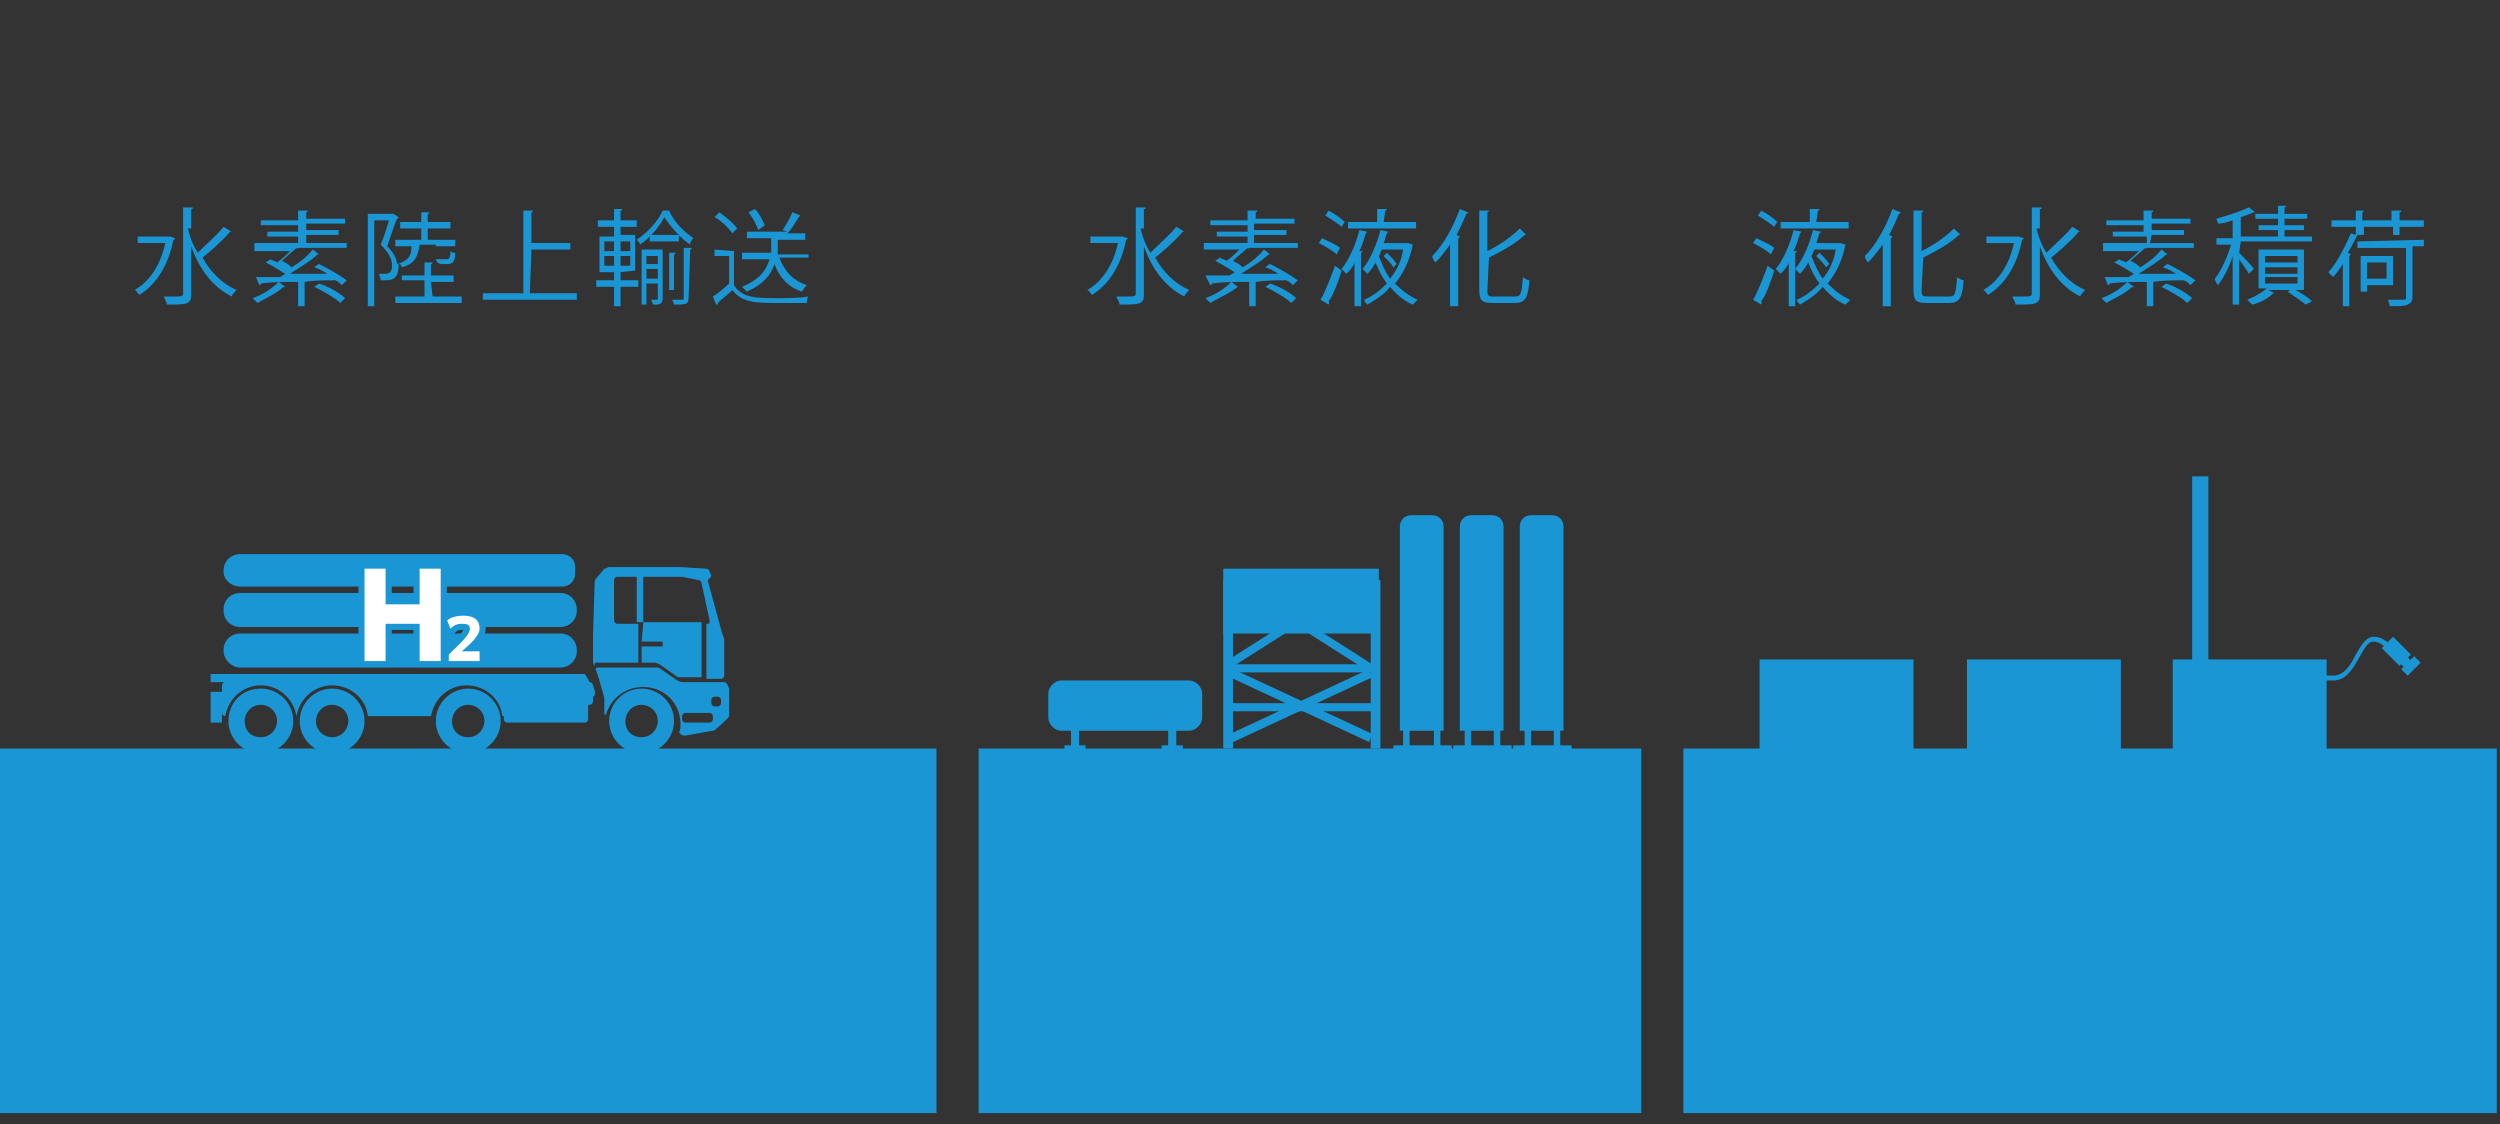 <svg version="1.1" id="レイヤー_1" xmlns="http://www.w3.org/2000/svg" x="0" y="0" width="154.3" height="69.4" viewBox="0 0 154.3 69.4" xml:space="preserve"><rect x="0" y="0" width="154.3" height="69.4" fill="#333333" stroke="none"/><style>.st0{fill:#1a96d5}.st1{fill:#fff}</style><path class="st0" d="M75.5 35.1h9.6v4h-9.6v-4z"/><path class="st0" d="M75.5 35.8h.6v10.4h-.6V35.8zm9.1 0h.6v10.4h-.6V35.8z"/><path class="st0" d="M75.8 43.4h9.1v.5h-9.1v-.5zm0-2.4h9.1v.5h-9.1V41z"/><path class="st0" d="M75.6 35.8l.3-.4 8.8 5.6-.3.4-8.8-5.6z"/><path class="st0" d="M75.7 40.8l8.8-5.6.3.4-8.8 5.6-.3-.4zm0 .9l.2-.5 8.8 4.1-.2.5-8.8-4.1z"/><path class="st0" d="M75.7 45.4l8.8-4.1.2.5-8.8 4.1-.2-.5zm13.4-.3h-2.7V32.5c0-.4.3-.7.7-.7h1.3c.4 0 .7.3.7.7v12.6z"/><path class="st0" d="M86.6 44.4h.4V46h-.4v-1.6zm1.9 0h.4V46h-.4v-1.6zM86 46h3.6v.4H86V46zm6.8-.9h-2.7V32.5c0-.4.3-.7.7-.7h1.3c.4 0 .7.3.7.7v12.6z"/><path class="st0" d="M90.4 44.4h.4V46h-.4v-1.6zm1.8 0h.4V46h-.4v-1.6zM89.7 46h3.6v.4h-3.6V46zm6.8-.9h-2.7V32.5c0-.4.3-.7.7-.7h1.3c.4 0 .7.3.7.7v12.6z"/><path class="st0" d="M94.1 44.4h.4V46h-.4v-1.6zm1.8 0h.4V46h-.4v-1.6zM93.4 46H97v.4h-3.6V46zm-20-.9h-7.9c-.4 0-.8-.4-.8-.8v-1.5c0-.4.4-.8.8-.8h7.9c.4 0 .8.4.8.8v1.5c0 .4-.4.8-.8.8"/><path class="st0" d="M66.1 44.4h.5v2.3h-.5v-2.3z"/><path class="st0" d="M65.7 46H67v.8h-1.3V46zm6.4-1.6h.5v2.3h-.5v-2.3z"/><path class="st0" d="M71.7 46H73v.8h-1.3V46z"/><path class="st0" d="M101.3 68.7V46.2H60.4v22.5h40.9zM0 46.2h57.8v22.5H0V46.2zm154.1 22.5V46.2h-50.2v22.5h50.2zm-45.5-28h9.5v5.5h-9.5v-5.5zm12.8 0h9.5v5.5h-9.5v-5.5zm12.7 0h9.5v5.5h-9.5v-5.5zm14.7-.3l-.7.7L147 40l.7-.7 1.1 1.1zm.6.5l-.8.8-.4-.4.8-.8.4.4"/><path class="st0" d="M149.1 41.1l-.4.4-.8-.8.4-.4c.3.2.5.5.8.8m-7.2.9h-6.6v-.3h8.7c.7 0 1.1-.7 1.4-1.3.3-.5.6-1.1 1.1-1.1.4 0 .8.2 1.2.7l-.2.2c-.4-.4-.7-.6-1-.6-.4 0-.6.5-.9 1-.4.7-.8 1.4-1.6 1.4h-2.1"/><path class="st0" d="M135.3 29.4h1v16.8h-1V29.4zM44.7 42.1h-2.6c-.1 0-.3-.1-.3-.1l-1-.7c-.1-.1-.2-.1-.3-.1h-3.6c-.1 0-.2.1-.1.2l.2.6c0 .1.1.3.1.4l.1.3c0 .1.1.3.1.4v1h.1c.3-1 1.2-1.7 2.3-1.7 1.3 0 2.3 1 2.3 2.3 0 .2 0 .4-.1.5l.1.1c.1.1.2.1.3.1l1.7-.3c.1 0 .2-.1.3-.2 0 0 .7-.6.7-.7v-1.7c-.1-.3-.2-.4-.3-.4m-.7 2.3c0 .1-.1.2-.2.2h-1.5c-.1 0-.2-.1-.2-.2v-.2c0-.1.1-.2.2-.2h1.5c.1 0 .2.1.2.2v.2zm.5-1c0 .1-.1.2-.2.2h-.2c-.1 0-.2-.1-.2-.2v-.2c0-.1.1-.2.2-.2h.2c.1 0 .2.1.2.2v.2z"/><path class="st0" d="M37.6 44.5c0 1.1.9 2 2 2s2-.9 2-2-.9-2-2-2-2 .9-2 2m1 0c0-.5.4-1 1-1 .5 0 1 .4 1 1 0 .5-.4 1-1 1s-1-.4-1-1m1.1-6l-.1 1.1h1.3v.3h-1.3v1h.8c.1 0 .3.1.3.1l1 .7c.1.1.2.1.3.1h1.3v-3.4h-3.6v.1z"/><path class="st0" d="M44.6 39.2l-.9-3.3c0-.1 0-.2.1-.2 0 0 .1-.1.1-.2l-.1-.2c0-.1-.1-.2-.2-.2L42 35h-4.4c-.1 0-.2.1-.3.1l-.5.6c-.1.1-.1.2-.1.3l-.1 3.2v1.5c0 .1 0 .3.1.4 0-.1 0-.2.1-.2h2.6v-2.4h-1.3c-.1 0-.2-.1-.2-.2v-2.5c0-.1.1-.2.2-.2h1.2v2.8h.4v-2.8h2.4l1 .2c.1 0 .2.1.2.2l.5 2.3c0 .1 0 .2-.1.2h-.1v3.4h.9c.1 0 .2-.1.2-.2v-2.1c0-.1 0-.3-.1-.4m-30.5 5.3c0 1.1.9 2 2 2s2-.9 2-2-.9-2-2-2c-1.2 0-2 .9-2 2m1 0c0-.5.4-1 1-1 .5 0 1 .4 1 1 0 .5-.4 1-1 1s-1-.4-1-1m3.4 0c0 1.1.9 2 2 2s2-.9 2-2-.9-2-2-2-2 .9-2 2m1 0c0-.5.4-1 1-1 .5 0 1 .4 1 1 0 .5-.4 1-1 1-.5 0-1-.4-1-1m7.4 0c0 1.1.9 2 2 2s2-.9 2-2-.9-2-2-2-2 .9-2 2m1 0c0-.5.4-1 1-1 .5 0 1 .4 1 1 0 .5-.4 1-1 1s-1-.4-1-1"/><path class="st0" d="M36.7 42.6l-.1-.3c0-.1-.1-.2-.2-.2l-.3-.5H13v.5h.9c-.1 0-.2.1-.2.2v.4H13v1.9h.7V44c0 .1.1.2.2.2.2-1.1 1.1-1.9 2.2-1.9s2 .8 2.2 1.9c.2-1.1 1.1-1.9 2.2-1.9s2.1.8 2.2 1.9h3.9c.2-1.1 1.1-1.9 2.2-1.9s2.1.8 2.2 1.9h.1v.2c0 .1.1.2.2.2h4.8c.1 0 .2-.1.2-.2v-.9h.1c.1 0 .2-.1.2-.2V43c.2-.1.1-.3.1-.4m-21.9-6.4h19.9c.5 0 .8-.4.8-.8V35c0-.5-.4-.8-.8-.8H14.8c-.5 0-1 .4-1 1v.1c0 .5.5.9 1 .9m0 2.5h19.8c.5 0 1-.4 1-1v-.1c0-.5-.4-1-1-1H14.8c-.5 0-1 .4-1 1v.1c0 .6.5 1 1 1m0 2.5h19.8c.5 0 1-.4 1-1v-.1c0-.5-.4-1-1-1H14.8c-.5 0-1 .4-1 1v.1c0 .5.5 1 1 1"/><path class="st1" d="M25.9 40.8v-2.3h-2.1v2.3h-1.3v-5.7h1.3v2.2h2.1v-2.2h1.3v5.7h-1.3zm2.6-.6h1.1v.6h-1.9v-.4c.7-.7 1.3-1.2 1.3-1.6 0-.2-.1-.3-.5-.3-.3 0-.5.1-.7.3l-.2-.5c.2-.2.6-.3 1-.3.7 0 1 .3 1 .8 0 .4-.5.9-1.1 1.4"/><path d="M25.9 40.8v-2.3h-2.1v2.3h-1.3v-5.7h1.3v2.2h2.1v-2.2h1.3v5.7h-1.3zm2.6-.6h1.1v.6h-1.9v-.4c.7-.7 1.3-1.2 1.3-1.6 0-.2-.1-.3-.5-.3-.3 0-.5.1-.7.3l-.2-.5c.2-.2.6-.3 1-.3.7 0 1 .3 1 .8 0 .4-.5.9-1.1 1.4z" fill="none" stroke="#1a96d5" stroke-width=".757"/><path class="st1" d="M25.9 40.8v-2.3h-2.1v2.3h-1.3v-5.7h1.3v2.2h2.1v-2.2h1.3v5.7h-1.3zm2.6-.6h1.1v.6h-1.9v-.4c.7-.7 1.3-1.2 1.3-1.6 0-.2-.1-.3-.5-.3-.3 0-.5.1-.7.3l-.2-.5c.2-.2.6-.3 1-.3.7 0 1 .3 1 .8 0 .4-.5.9-1.1 1.4"/><path class="st0" d="M69.3 14.6l.3.1s0 .1-.1.1c-.3 1.6-1.1 2.8-2.1 3.4-.1-.1-.2-.3-.3-.3.9-.5 1.6-1.5 1.9-2.9h-1.7v-.4h2zm1.1-.5c.1.5.3 1 .6 1.5.5-.5 1.2-1.1 1.6-1.6l.5.3H73c-.4.5-1.2 1.2-1.7 1.6.5.9 1.2 1.6 2.1 2-.1.1-.3.3-.3.4-1.2-.6-2-1.7-2.5-3.1v3c0 .6-.3.6-1.5.6 0-.1-.1-.3-.2-.5h.6c.5 0 .6 0 .6-.2v-5.3h.6c0 .1 0 .1-.1.1v1.2h-.2zm7 .9h2.7v.3H77h.1s-.1.1-.1 0c-.2.2-.6.5-.9.8.2.1.4.2.6.4.5-.3 1-.7 1.3-1.1l.4.3h-.1c-.4.4-1.1.8-1.7 1.2h2.3c-.3-.2-.5-.3-.8-.4.2-.2.3-.2.3-.2.6.3 1.3.7 1.7 1l-.3.3c-.1-.1-.2-.2-.4-.3-.6 0-1.3 0-1.9.1v1.5h-.4v-1.5c-.9 0-1.7 0-2.3.1 0 .1-.1.1-.1.1l-.3-.6h1.5c.1-.1.2-.1.3-.2-.3-.2-.8-.5-1.2-.7l.3-.2c.1.1.3.1.4.2.3-.2.5-.4.8-.7h-2.2V15H77v-.4h-1.9v-.3H77v-.4h-2.3v-.3H77V13h.6s0 .1-.1.1v.4h2.4v.3h-2.5v.4h2v.3h-2v.5zm-1 2.7s-.1.1 0 0c-.5.4-1.2.7-1.7 1l-.3-.3c.6-.2 1.2-.6 1.6-1l.4.3zm3.3 1c-.3-.3-1-.7-1.6-1l.3-.2c.6.2 1.3.6 1.6.9l-.3.3zm2.8-3c-.2-.2-.7-.5-1.1-.7l.2-.3c.4.2.9.4 1.1.6l-.2.4zm.3 1c-.2.7-.5 1.5-.8 1.9.1.1 0 .1 0 .2l-.5-.3c.3-.5.6-1.3.9-2.1l.4.3zm0-2.7c-.2-.2-.7-.5-1-.7l.2-.3c.4.2.8.5 1 .7l-.2.3zm1.3 1.5s0 .1-.1.1v3.3h-.4v-2.7c-.1.3-.3.5-.5.7l-.3-.3c.5-.6.9-1.6 1.1-2.4l.5.1-.1.1c-.1.3-.2.7-.4 1.1h.2zm1.3-1.8h2v.4h-4.2v-.4H85v-.8h.6s0 .1-.1.1l-.1.7zm1.8 1.4c-.1 0-.1 0 0 0-.2 1-.6 1.8-1.1 2.4.4.4.9.8 1.4 1l-.3.3c-.5-.2-1-.6-1.4-1.1-.4.5-.9.8-1.4 1.1-.1-.1-.2-.2-.2-.3.5-.2 1-.6 1.4-1-.3-.4-.5-.8-.7-1.3-.1.2-.3.5-.5.7l-.3-.3c.5-.6.9-1.6 1.1-2.4l.5.1-.1.1c-.1.2-.1.4-.2.6h1.5l.3.1zm-1.9.3c-.1.1-.1.3-.2.4.2.5.4 1 .7 1.4.4-.5.7-1.1.8-1.8h-1.3zm.3.2c.2.2.5.5.6.7l-.2.2c-.1-.2-.4-.5-.6-.7l.2-.2zm3.9 3.2v-3.7c-.3.4-.6.8-.9 1.1-.1-.1-.2-.3-.2-.4.7-.7 1.3-1.8 1.7-2.9l.5.2c0 .1-.1.1-.1.1-.2.5-.4.9-.6 1.3l.2.1s0 .1-.1.1v4.2h-.5v-.1zm2.3-.9c0 .4.1.4.4.4h1.3c.4 0 .4-.2.5-1.2.1.1.3.2.4.2-.1 1-.2 1.4-.9 1.4h-1.4c-.7 0-.8-.2-.8-.9V13h.6s0 .1-.1.1v2.4c.8-.4 1.5-.9 2-1.4l.4.4h-.1c-.5.5-1.4 1-2.2 1.4l-.1 2zm17.5-2.2c-.2-.2-.7-.5-1.1-.7l.2-.3c.4.2.9.4 1.1.6l-.2.4zm.2 1c-.2.7-.5 1.5-.8 1.9.1.1 0 .1 0 .2l-.5-.3c.3-.5.6-1.3.9-2.1l.4.3zm0-2.7c-.2-.2-.7-.5-1-.7l.2-.3c.4.2.8.5 1 .7l-.2.3zm1.4 1.5s0 .1-.1.1v3.3h-.4v-2.7c-.1.3-.3.5-.5.7l-.3-.3c.5-.6.9-1.6 1.1-2.4l.5.1-.1.1c-.1.3-.2.7-.4 1.1h.2zm1.2-1.8h2v.4h-4.2v-.4h1.8v-.8h.6s0 .1-.1.1l-.1.7zm1.8 1.4c-.2 1-.6 1.8-1.1 2.4.4.4.9.8 1.4 1l-.3.3c-.5-.2-1-.6-1.4-1.1-.4.5-.9.8-1.4 1.1-.1-.1-.2-.2-.2-.3.5-.2 1-.6 1.4-1-.3-.4-.5-.8-.7-1.3-.1.2-.3.5-.5.7l-.3-.3c.5-.6.9-1.6 1.1-2.4l.5.1-.1.1c-.1.2-.1.4-.2.6h1.5l.3.1zm-1.9.3c-.1.1-.1.3-.2.4.2.5.4 1 .7 1.4.4-.5.7-1.1.8-1.8H112zm.3.2c.2.2.5.5.6.7l-.2.2c-.1-.2-.4-.5-.6-.7l.2-.2zm3.9 3.2v-3.7c-.3.4-.6.8-.9 1.1-.1-.1-.2-.3-.2-.4.7-.7 1.3-1.8 1.7-2.9l.5.2c0 .1-.1.1-.1.1-.2.5-.4.9-.6 1.3l.2.1s0 .1-.1.1v4.2h-.5v-.1zm2.4-.9c0 .4.1.4.4.4h1.3c.4 0 .4-.2.5-1.2.1.1.3.2.4.2-.1 1-.2 1.4-.9 1.4h-1.4c-.7 0-.8-.2-.8-.9V13h.6s0 .1-.1.1v2.4c.8-.4 1.5-.9 2-1.4l.4.4h-.1c-.5.5-1.4 1-2.2 1.4l-.1 2zm6-3.3l.3.1s0 .1-.1.1c-.3 1.6-1.1 2.8-2.1 3.4-.1-.1-.2-.3-.3-.3.9-.5 1.6-1.5 1.9-2.9h-1.7v-.4h2zm1.1-.5c.1.5.3 1 .6 1.5.5-.5 1.2-1.1 1.6-1.6l.5.3h-.1c-.4.5-1.2 1.2-1.7 1.6.5.9 1.2 1.6 2.1 2-.1.1-.3.3-.3.4-1.2-.6-2-1.7-2.5-3.1v3c0 .6-.3.6-1.5.6 0-.1-.1-.3-.2-.5h.6c.5 0 .6 0 .6-.2v-5.3h.6c0 .1 0 .1-.1.1v1.2h-.2zm7 .9h2.7v.3h-3 .1s-.1.1-.1 0c-.2.2-.6.5-.9.8.2.1.4.2.6.4.5-.3 1-.7 1.3-1.1l.4.3h-.1c-.4.4-1.1.8-1.7 1.2h2.3c-.3-.2-.5-.3-.8-.4.2-.2.3-.2.3-.2.6.3 1.3.7 1.7 1l-.3.3c-.1-.1-.2-.2-.4-.3-.6 0-1.3 0-1.9.1v1.5h-.4v-1.5c-.9 0-1.7 0-2.3.1 0 .1-.1.1-.1.1l-.2-.5h1.5c.1-.1.2-.1.3-.2-.3-.2-.8-.5-1.2-.7l.3-.2c.1.1.3.1.4.2.3-.2.5-.4.8-.7h-2.2V15h2.7v-.4h-2.1v-.3h1.9v-.4H130v-.3h2.3V13h.6s0 .1-.1.1v.4h2.4v.3h-2.4v.4h2v.3h-2l-.1.5zm-1 2.7s-.1.1-.1 0c-.4.4-1.1.7-1.6 1l-.3-.3c.6-.2 1.2-.6 1.6-1l.4.3zm3.3 1c-.3-.3-1-.7-1.6-1l.3-.2c.6.2 1.3.6 1.6.9l-.3.3zm3.2-3.1c.2.2.8.8.9 1l-.3.3c-.1-.2-.4-.6-.6-.9v2.8h-.4v-3c-.2.7-.6 1.4-.9 1.8-.1-.1-.2-.3-.2-.4.4-.5.8-1.4 1-2.1h-.9v-.4h1v-1.1c-.3.1-.6.2-.9.2 0-.1-.1-.2-.1-.3.7-.2 1.6-.5 2-.7l.4.3h-.1c-.2.1-.5.2-.8.3v1.2h2.3v-.4h-1.2v-.3h1.2v-.4h-1.4v-.3h1.4v-.5h.5s0 .1-.1.1v.4h1.4v.3H141v.4h1.2v.3H141v.4h1.7v.3h-4.4l-.1.7zm4 2.3H140l.4.2h-.1c-.3.3-.8.6-1.3.7l-.3-.3c.5-.2 1-.5 1.2-.7h-.5v-2.4h2.8v2.5zm-2.4-2.1v.4h2v-.4h-2zm0 .7v.4h2v-.4h-2zm0 .6v.4h2v-.4h-2zm2.5 1.7c-.2-.2-.7-.5-1.1-.8l.3-.2c.4.2.9.5 1.2.8l-.4.2zm3.2-4.3s0 .1 0 0c-.2.4-.4.8-.6 1.1l.2.1-.1.1v3.1h-.4v-2.6c-.2.3-.4.6-.6.8l-.3-.3c.5-.5 1-1.5 1.4-2.4l.3.1V14h-1.5v-.4h1.5V13h.5s0 .1-.1.1v.5h1.8V13h.6c0 .1 0 .1-.1.1v.5h1.5v.4h-1.5v.5h-.4V14h-1.8v.5h-.4zm4.1.3v.4h-.7v3.1c0 .3-.1.4-.3.5s-.5.1-1.1.1c0-.1-.1-.3-.1-.4h.7c.4 0 .4 0 .4-.1v-3.1h-3v-.4l4.1-.1zm-1.9 2.8h-1.6v.4h-.4v-2.2h2v1.8zm-.4-1.4h-1.2v1h1.2v-1zM10.5 14.6l.3.1s0 .1-.1.1c-.3 1.6-1.1 2.8-2.1 3.4-.1-.1-.2-.3-.3-.3.9-.5 1.6-1.5 1.9-2.9H8.5v-.4h2zm1.1-.5c.1.5.3 1 .6 1.5.5-.5 1.2-1.1 1.6-1.6l.5.3h-.1c-.4.5-1.2 1.2-1.7 1.6.5.9 1.2 1.6 2.1 2-.1.1-.3.3-.3.4-1.2-.6-2-1.7-2.5-3.1v3c0 .6-.3.6-1.5.6 0-.1-.1-.3-.2-.5h.6c.5 0 .6 0 .6-.2v-5.3h.6c0 .1 0 .1-.1.1v1.2h-.2zm7.1.9h2.7v.3h-3.1.1s-.1.1-.1 0c-.2.2-.6.5-.9.8.2.1.4.2.6.4.5-.3 1-.7 1.3-1.1l.4.3h-.1c-.4.4-1.1.8-1.7 1.2h2.3c-.3-.2-.5-.3-.8-.4.2-.2.3-.2.3-.2.6.3 1.3.7 1.7 1l-.3.3c-.1-.1-.2-.2-.4-.3-.6 0-1.3 0-1.9.1v1.5h-.4v-1.5c-.9 0-1.7 0-2.3.1 0 .1-.1.1-.1.1l-.2-.5h1.5c.1-.1.2-.1.3-.2-.3-.2-.8-.5-1.2-.7l.3-.2c.1.1.3.1.4.2.3-.2.5-.4.8-.7h-2.2V15h2.7v-.4h-1.9v-.3h1.9v-.4h-2.3v-.3h2.3V13h.6s0 .1-.1.1v.4h2.4v.3h-2.4v.4h2v.3h-2v.5h-.2zm-1.1 2.7s-.1.1-.1 0c-.4.4-1.1.7-1.6 1l-.3-.3c.6-.2 1.2-.6 1.6-1l.4.3zm3.4 1c-.3-.3-1-.7-1.6-1l.3-.2c.6.2 1.3.6 1.6.9l-.3.3zm5.8-3.6h-.9c-.1.7-.3 1.2-1.1 1.4 0-.1-.1-.2-.2-.3v.2c0 .9-.5.9-.9.9h-.2c0-.1-.1-.3-.1-.4h.3c.2 0 .5 0 .5-.5 0-.4-.2-.8-.7-1.3.2-.5.4-1.1.5-1.5h-.9v5.3h-.4v-5.7h1.6l.3.2s0 .1-.1.1c-.2.5-.4 1.1-.6 1.7.4.4.6.8.6 1.1.7-.2.9-.5.9-1.1h-1v-.4H26v-.7h-1.3v-.4H26v-.6h.5s0 .1-.1.1v.5h1.4v.4h-1.4v.7h1.7v.4h-1.2v.7c0 .1 0 .1.2.1h.5c.1 0 .2-.1.2-.5.1.1.2.1.3.1 0 .6-.2.7-.5.7h-.2c-.4 0-.5-.1-.5-.5v-.7h-.1zm-.1 3.2h1.8v.4h-4.1v-.4h1.8v-1h-1.4V17h1.4v-.8h.5s0 .1-.1.1v.7H28v.4h-1.4l.1.9c-.1 0 0 0 0 0zm6-.2h2.9v.4h-5.8v-.4h2.5V13h.6s0 .1-.1.1V15h2.4v.4h-2.4l-.1 2.7zm5.6-1.3v.5h1.1v.4h-1.1v1.2h-.4v-1.2h-1.1v-.4h1.1v-.5H37v-2.2h.9V14h-1v-.4h1v-.7h.5s0 .1-.1.1v.6h1v.4h-1v.5h.9v2.2l-.9.1zm-1-1.9v.6h.6v-.6h-.6zm0 .9v.6h.6v-.6h-.6zm1.6-.3v-.6h-.6v.6h.6zm0 .9v-.6h-.6v.6h.6zm2.4-3.4c.3.7.9 1.3 1.5 1.7-.1.1-.2.2-.2.4-.6-.4-1.2-1.1-1.6-1.7-.3.6-.9 1.3-1.5 1.7 0-.1-.1-.2-.2-.3.6-.4 1.3-1.1 1.6-1.8h.4zm-.4 2.4v3c0 .4-.2.4-.6.4 0-.1-.1-.2-.1-.3h.3c.1 0 .1 0 .1-.1v-.9h-.7v1.3h-.3v-3.4h1.3zm-.3.4h-.7v.5h.7v-.5zm-.7 1.4h.7v-.6h-.7v.6zm.2-2.3v-.4h1.8v.4h-1.8zm1.6.7s0 .1-.1.1v2.2h-.3v-2.3h.4zm.8 2.8c0 .4-.2.4-.9.4 0-.1-.1-.2-.1-.3h.4c.3 0 .3 0 .3-.1v-3.1h.5s0 .1-.1.1l-.1 3zm2.8-2.9v2.1c.5.8 1.4.8 2.6.8.7 0 1.5 0 2-.1-.1.1-.1.3-.1.4H48c-1.3 0-2.2 0-2.8-.8-.3.3-.7.6-.9.8 0 .1 0 .1-.1.1l-.2-.5c.3-.2.7-.5 1-.8v-1.7h-.9v-.4l1.2.1zm-.9-2.4c.4.3.9.7 1.1 1l-.3.3c-.2-.3-.7-.8-1.1-1l.3-.3zm5.4 2.8h-1.7c.3.8.8 1.4 1.7 1.7-.1.1-.2.2-.3.4-.9-.3-1.4-.9-1.7-1.7-.2.6-.6 1.2-1.7 1.7l-.3-.3c1.2-.5 1.5-1.1 1.7-1.7h-1.7v-.4h1.8v-.9h-1.5v-.4h2.5l-.3-.1c.2-.3.5-.8.6-1.1l.5.2-.1.1c-.2.3-.4.7-.7 1h1.1v.4H48v.9h1.9v.2h-.1zm-3-1.7c-.1-.3-.3-.7-.6-1.1l.4-.2c.3.3.5.8.6 1l-.4.3z"/></svg>